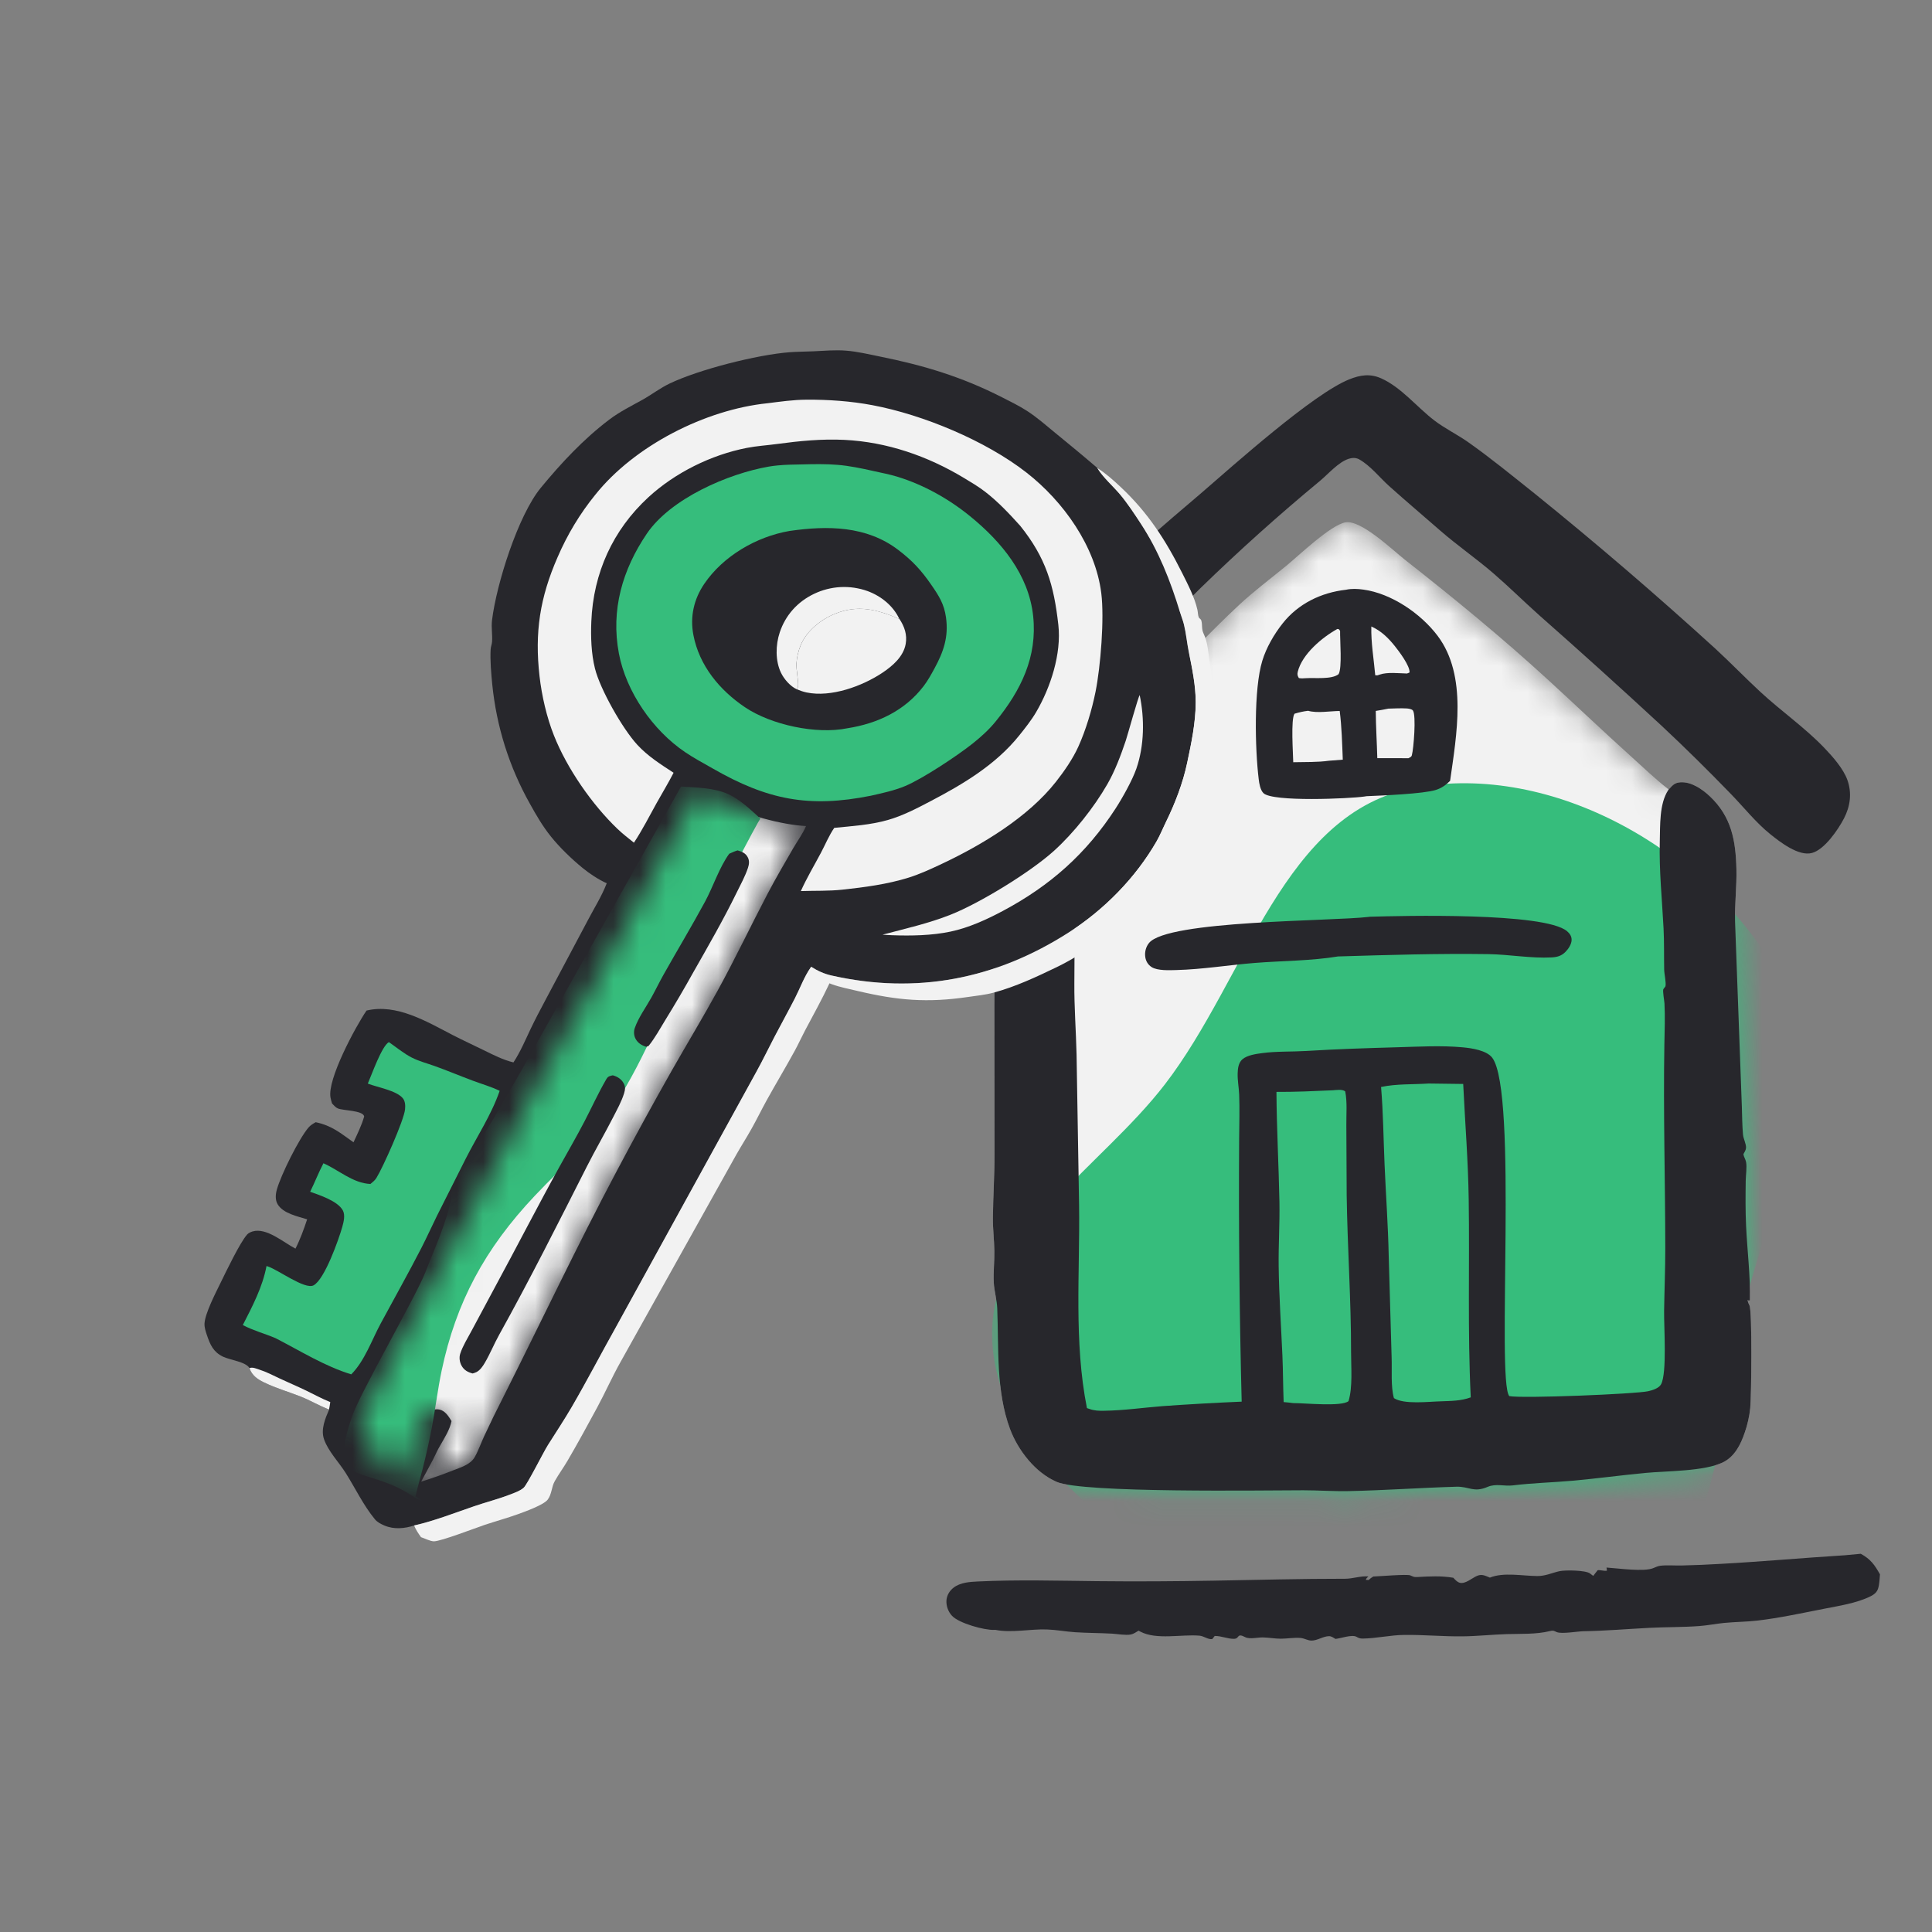 <svg width="74" height="74" viewBox="0 0 74 74" fill="none" xmlns="http://www.w3.org/2000/svg">
<rect x="0" y="0" width="74" height="74" fill="#808080" stroke="none"/>
<path d="M70.663 59.57L71.272 59.513C71.65 59.721 71.801 59.935 72.007 60.301C71.991 60.473 71.988 60.674 71.937 60.839C71.892 60.988 71.784 61.072 71.652 61.139C71.123 61.405 70.414 61.512 69.833 61.626C69.006 61.789 68.158 61.972 67.321 62.071C66.895 62.121 66.464 62.12 66.037 62.162C65.721 62.193 65.409 62.257 65.092 62.281C64.457 62.329 63.813 62.317 63.176 62.35C62.328 62.394 61.498 62.465 60.647 62.48C60.413 62.485 59.814 62.594 59.624 62.512C59.509 62.462 59.496 62.441 59.364 62.474C58.839 62.604 58.251 62.574 57.709 62.59C57.144 62.608 56.578 62.67 56.013 62.676C55.276 62.684 54.532 62.613 53.795 62.621C53.259 62.626 52.727 62.753 52.197 62.761C52.098 62.762 52.042 62.742 51.958 62.694C51.783 62.594 51.359 62.755 51.151 62.774C51.081 62.731 50.992 62.668 50.908 62.669C50.682 62.669 50.452 62.844 50.224 62.838C50.092 62.835 49.962 62.753 49.828 62.739C49.584 62.714 49.308 62.766 49.059 62.766C48.825 62.766 48.595 62.72 48.362 62.717C48.181 62.715 47.859 62.792 47.7 62.709C47.356 62.528 47.492 62.77 47.262 62.771C47.015 62.773 46.783 62.658 46.526 62.661L46.431 62.781C46.273 62.804 46.111 62.665 45.946 62.65C45.258 62.589 44.294 62.825 43.671 62.491L43.61 62.458C43.519 62.513 43.417 62.586 43.311 62.605C43.108 62.643 42.801 62.584 42.591 62.572C42.121 62.546 41.65 62.549 41.181 62.518C40.819 62.494 40.462 62.425 40.099 62.412C39.465 62.389 38.737 62.553 38.124 62.427L38.078 62.429C37.691 62.441 36.736 62.176 36.466 61.891C36.318 61.735 36.235 61.506 36.252 61.291C36.268 61.096 36.375 60.924 36.529 60.807C36.786 60.612 37.145 60.588 37.456 60.574C38.969 60.502 40.504 60.545 42.019 60.562C43.502 60.578 44.998 60.569 46.481 60.543C48.16 60.514 49.84 60.469 51.518 60.47C51.818 60.471 52.128 60.352 52.414 60.382C52.362 60.429 52.336 60.446 52.313 60.513L52.423 60.517C52.48 60.464 52.532 60.423 52.6 60.384C52.844 60.377 53.882 60.287 54.016 60.34C54.14 60.39 54.149 60.412 54.285 60.404C54.745 60.378 55.21 60.352 55.666 60.432C55.734 60.505 55.803 60.588 55.902 60.62C56.119 60.69 56.386 60.435 56.582 60.356C56.772 60.28 56.892 60.359 57.067 60.426C57.593 60.212 58.311 60.362 58.88 60.366C59.2 60.368 59.433 60.245 59.736 60.179C59.956 60.132 60.73 60.14 60.901 60.267C60.943 60.298 60.98 60.33 61.025 60.36C61.049 60.336 61.184 60.147 61.193 60.144C61.257 60.12 61.445 60.185 61.55 60.16L61.533 60.041C61.966 60.067 62.971 60.216 63.331 60.06C63.42 60.021 63.508 59.981 63.606 59.97C63.865 59.942 64.146 59.968 64.409 59.962C64.906 59.951 65.404 59.93 65.901 59.9C67.491 59.813 69.075 59.669 70.663 59.57Z" fill="#27272C"/>
<mask id="mask0_7240_142247" style="mask-type:alpha" maskUnits="userSpaceOnUse" x="38" y="20" width="30" height="38">
<path d="M40.091 30.579C40.119 30.527 40.147 30.478 40.179 30.428C40.652 29.687 41.317 29.11 41.947 28.509L44.313 26.276C45.373 25.265 46.369 24.189 47.441 23.188C48.023 22.645 48.646 22.181 49.26 21.678C49.742 21.284 50.974 20.098 51.541 20.006C52.138 19.909 53.347 21.075 53.816 21.443C55.704 22.924 57.551 24.44 59.32 26.063C60.38 27.035 61.422 28.027 62.491 28.99C62.944 29.398 63.391 29.829 63.871 30.205L63.914 30.239C63.926 30.226 63.937 30.213 63.949 30.2C64.079 30.055 64.166 29.977 64.365 29.963C64.781 29.936 65.2 30.226 65.491 30.5C66.318 31.279 66.483 32.195 66.509 33.292C66.525 33.965 66.438 34.636 66.457 35.308L66.717 42.392C66.728 42.743 66.73 43.107 66.761 43.456C66.775 43.621 66.885 43.809 66.877 43.967C66.873 44.046 66.816 44.136 66.778 44.205C66.791 44.318 66.858 44.4 66.879 44.509C66.917 44.713 66.867 45.016 66.865 45.228C66.857 45.799 66.852 46.377 66.879 46.947C66.923 47.897 67.045 48.854 67.026 49.805C66.965 49.818 66.996 49.819 66.933 49.797C66.953 49.874 66.971 49.93 67.008 50C67.118 50.207 67.083 53.489 67.038 53.929C67.022 54.092 66.995 54.253 66.959 54.413C66.924 54.573 66.878 54.73 66.824 54.884C66.672 55.326 66.447 55.779 66.012 56C65.302 56.361 63.826 56.339 63.015 56.417C62.088 56.506 61.163 56.63 60.236 56.714C59.473 56.783 58.706 56.8 57.946 56.893C57.615 56.934 57.299 56.814 56.982 56.95C56.438 57.183 56.281 56.931 55.78 56.945C54.406 56.985 53.031 57.084 51.656 57.113C51.076 57.125 50.497 57.081 49.917 57.081C48.385 57.082 41.462 57.194 40.469 56.758C39.649 56.398 38.992 55.552 38.685 54.729C38.146 53.283 38.257 51.638 38.197 50.117C38.184 49.782 38.081 49.459 38.064 49.126C38.044 48.724 38.092 48.316 38.086 47.913C38.08 47.495 38.027 47.076 38.03 46.657C38.038 45.815 38.097 44.967 38.092 44.125L38.087 38.488C38.094 37.652 38.089 36.816 38.073 35.98C38.049 35.057 37.983 34.105 38.059 33.186C38.113 32.526 38.227 31.843 38.51 31.239C38.639 30.962 38.791 30.728 39.047 30.552C39.402 30.521 39.746 30.463 40.091 30.579Z" fill="#F2F2F2"/>
</mask>
<g mask="url(#mask0_7240_142247)">
<path d="M40.091 30.579C40.119 30.527 40.147 30.478 40.179 30.428C40.652 29.687 41.317 29.11 41.947 28.509L44.313 26.276C45.373 25.265 46.369 24.189 47.441 23.188C48.023 22.645 48.646 22.181 49.26 21.678C49.742 21.284 50.974 20.098 51.541 20.006C52.138 19.909 53.347 21.075 53.816 21.443C55.704 22.924 57.551 24.44 59.32 26.063C60.38 27.035 61.422 28.027 62.491 28.99C62.944 29.398 63.391 29.829 63.871 30.205L63.914 30.239C63.926 30.226 63.937 30.213 63.949 30.2C64.079 30.055 64.166 29.977 64.365 29.963C64.781 29.936 65.2 30.226 65.491 30.5C66.318 31.279 66.483 32.195 66.509 33.292C66.525 33.965 66.438 34.636 66.457 35.308L66.717 42.392C66.728 42.743 66.73 43.107 66.761 43.456C66.775 43.621 66.885 43.809 66.877 43.967C66.873 44.046 66.816 44.136 66.778 44.205C66.791 44.318 66.858 44.4 66.879 44.509C66.917 44.713 66.867 45.016 66.865 45.228C66.857 45.799 66.852 46.377 66.879 46.947C66.923 47.897 67.045 48.854 67.026 49.805C66.965 49.818 66.996 49.819 66.933 49.797C66.953 49.874 66.971 49.93 67.008 50C67.118 50.207 67.083 53.489 67.038 53.929C67.022 54.092 66.995 54.253 66.959 54.413C66.924 54.573 66.878 54.73 66.824 54.884C66.672 55.326 66.447 55.779 66.012 56C65.302 56.361 63.826 56.339 63.015 56.417C62.088 56.506 61.163 56.63 60.236 56.714C59.473 56.783 58.706 56.8 57.946 56.893C57.615 56.934 57.299 56.814 56.982 56.95C56.438 57.183 56.281 56.931 55.78 56.945C54.406 56.985 53.031 57.084 51.656 57.113C51.076 57.125 50.497 57.081 49.917 57.081C48.385 57.082 41.462 57.194 40.469 56.758C39.649 56.398 38.992 55.552 38.685 54.729C38.146 53.283 38.257 51.638 38.197 50.117C38.184 49.782 38.081 49.459 38.064 49.126C38.044 48.724 38.092 48.316 38.086 47.913C38.08 47.495 38.027 47.076 38.03 46.657C38.038 45.815 38.097 44.967 38.092 44.125L38.087 38.488C38.094 37.652 38.089 36.816 38.073 35.98C38.049 35.057 37.983 34.105 38.059 33.186C38.113 32.526 38.227 31.843 38.51 31.239C38.639 30.962 38.791 30.728 39.047 30.552C39.402 30.521 39.746 30.463 40.091 30.579Z" fill="#F2F2F2"/>
<path fill-rule="evenodd" clip-rule="evenodd" d="M54.195 30.169C59.489 29.194 65.318 32.553 68.061 37.219C70.525 41.409 67.463 46.408 66.557 51.191C65.915 54.576 65.815 58.046 63.614 60.682C61.206 63.567 57.936 66.031 54.195 66C50.474 65.969 47.688 63.045 44.932 60.526C41.963 57.811 38.068 55.231 38.001 51.191C37.933 47.127 42.141 44.748 44.615 41.537C47.76 37.455 49.15 31.098 54.195 30.169Z" fill="#36BD7C"/>
</g>
<path d="M63.914 30.239C63.926 30.226 63.937 30.213 63.949 30.2C64.079 30.055 64.166 29.977 64.365 29.964C64.781 29.936 65.2 30.227 65.491 30.5C66.318 31.279 66.483 32.195 66.509 33.292C66.525 33.965 66.438 34.636 66.457 35.309L66.717 42.393C66.728 42.743 66.73 43.107 66.761 43.456C66.775 43.621 66.885 43.81 66.877 43.967C66.873 44.046 66.816 44.136 66.778 44.205C66.791 44.318 66.858 44.4 66.879 44.509C66.917 44.713 66.867 45.016 66.865 45.229C66.857 45.799 66.852 46.377 66.879 46.947C66.923 47.897 67.045 48.854 67.026 49.805C66.965 49.818 66.996 49.819 66.933 49.798C66.953 49.874 66.971 49.93 67.008 50C67.118 50.207 67.083 53.489 67.038 53.929C67.022 54.092 66.995 54.254 66.959 54.413C66.924 54.573 66.878 54.73 66.824 54.884C66.672 55.326 66.447 55.779 66.012 56.001C65.302 56.361 63.826 56.339 63.015 56.417C62.088 56.506 61.163 56.631 60.236 56.715C59.473 56.783 58.706 56.8 57.946 56.894C57.615 56.934 57.299 56.815 56.982 56.95C56.438 57.183 56.281 56.931 55.78 56.945C54.406 56.985 53.031 57.084 51.656 57.113C51.076 57.125 50.497 57.081 49.917 57.081C48.385 57.082 41.462 57.194 40.469 56.758C39.649 56.399 38.992 55.552 38.685 54.729C38.146 53.283 38.257 51.638 38.197 50.117C38.184 49.783 38.081 49.459 38.064 49.126C38.044 48.724 38.092 48.317 38.086 47.913C38.08 47.495 38.027 47.076 38.03 46.657C38.038 45.815 38.097 44.967 38.092 44.125L38.087 38.488C38.094 37.652 38.089 36.816 38.073 35.98C38.049 35.058 37.983 34.105 38.059 33.186C38.113 32.526 38.227 31.843 38.51 31.239C38.639 30.962 38.791 30.728 39.047 30.552C39.402 30.521 39.746 30.463 40.091 30.579C40.19 30.616 40.289 30.672 40.377 30.73C40.814 31.018 40.989 31.451 41.077 31.949C41.246 32.906 41.179 33.903 41.166 34.871L41.15 37.661C41.143 38.572 41.214 39.484 41.235 40.395L41.331 46.152C41.368 48.736 41.125 51.381 41.632 53.932C41.642 53.936 41.653 53.94 41.663 53.944C41.681 53.95 41.699 53.955 41.717 53.962C41.915 54.035 42.084 54.038 42.292 54.035C43.041 54.025 43.781 53.917 44.527 53.858C45.537 53.786 46.548 53.729 47.559 53.686C47.473 50.333 47.441 46.98 47.462 43.626C47.465 43.061 47.485 42.489 47.463 41.924C47.452 41.654 47.398 41.39 47.405 41.118C47.41 40.928 47.434 40.709 47.584 40.576C47.766 40.415 48.112 40.367 48.348 40.336C48.904 40.262 49.478 40.288 50.038 40.254C51.205 40.182 52.366 40.145 53.534 40.112C54.362 40.089 55.2 40.039 56.028 40.115C56.37 40.147 56.946 40.23 57.16 40.519C58.143 41.85 57.31 52.876 57.809 53.474C58.335 53.572 62.632 53.394 63.123 53.288C63.28 53.254 63.54 53.177 63.623 53.021C63.855 52.588 63.73 50.819 63.739 50.208C63.751 49.411 63.785 48.614 63.784 47.817C63.782 45.214 63.705 42.613 63.749 40.009C63.758 39.486 63.781 38.954 63.753 38.431C63.747 38.33 63.679 37.965 63.709 37.889C63.714 37.877 63.789 37.788 63.791 37.779C63.823 37.635 63.745 37.309 63.742 37.143C63.732 36.615 63.745 36.087 63.718 35.559C63.661 34.454 63.545 33.34 63.574 32.233C63.59 31.629 63.552 30.789 63.892 30.272C63.9 30.261 63.907 30.25 63.914 30.239Z" fill="#27272C"/>
<path d="M40.505 23.881C40.979 23.508 41.318 22.996 41.764 22.592C43.158 21.339 44.57 20.107 46 18.895C47.261 17.806 50.297 15.082 51.682 14.529C52.101 14.362 52.477 14.302 52.903 14.492C53.676 14.838 54.271 15.595 54.938 16.104C55.346 16.416 55.82 16.643 56.24 16.94C57.104 17.549 57.941 18.237 58.77 18.896C61.14 20.81 63.451 22.794 65.702 24.846C66.288 25.385 66.84 25.959 67.424 26.499C68.216 27.233 69.121 27.86 69.869 28.639C70.187 28.97 70.605 29.44 70.76 29.877C70.938 30.378 70.869 30.882 70.629 31.346C70.408 31.773 69.885 32.543 69.401 32.671C68.888 32.807 68.176 32.248 67.801 31.947C67.263 31.514 66.797 30.928 66.316 30.431C65.454 29.539 64.554 28.65 63.648 27.803C62.102 26.373 60.539 24.961 58.959 23.568C58.367 23.04 57.803 22.481 57.203 21.962C56.539 21.389 55.817 20.893 55.155 20.315C54.506 19.748 53.845 19.19 53.203 18.614C52.838 18.286 52.492 17.838 52.063 17.596C51.939 17.526 51.794 17.529 51.661 17.572C51.256 17.704 50.881 18.152 50.552 18.424C48.98 19.725 47.463 21.086 46 22.508C45.508 22.986 45.045 23.494 44.557 23.975L41.054 27.419C40.587 27.885 40.149 28.38 39.679 28.842C39.159 29.353 37.758 30.35 37.481 30.892L37.558 31.012C37.558 31.238 37.498 31.434 37.439 31.649C37.283 32.062 37.09 32.458 36.72 32.721C36.409 32.942 35.954 33.133 35.565 33.058C35.122 32.973 34.653 32.565 34.417 32.202C34.182 31.84 34.094 31.417 34.225 31.001C34.516 30.078 37.034 27.722 37.77 26.911C37.946 26.717 38.316 26.366 38.369 26.111L40.505 23.881Z" fill="#27272C"/>
<path d="M52.468 35.113C53.698 35.078 59.145 34.938 60.019 35.665C60.124 35.752 60.201 35.864 60.196 36.007C60.191 36.171 60.071 36.349 59.959 36.461C59.806 36.615 59.644 36.659 59.432 36.671C58.637 36.713 57.808 36.557 57.006 36.545C55.083 36.517 53.171 36.576 51.249 36.634C50.215 36.805 49.106 36.799 48.058 36.883C47.065 36.962 46.055 37.13 45.062 37.155C44.798 37.162 44.334 37.186 44.109 37.041C43.973 36.954 43.89 36.816 43.867 36.658C43.839 36.47 43.888 36.27 44.008 36.121C44.712 35.245 51 35.29 52.426 35.119L52.468 35.113Z" fill="#27272C"/>
<path d="M51.552 22.589C51.773 22.541 51.998 22.552 52.22 22.583C53.294 22.729 54.423 23.501 55.066 24.356C56.217 25.888 55.786 28.172 55.542 29.909C55.376 30.07 55.22 30.185 54.997 30.256C54.522 30.407 52.919 30.472 52.34 30.496L52.259 30.509C51.702 30.59 48.738 30.724 48.392 30.378C48.272 30.258 48.231 30.01 48.212 29.851C48.07 28.694 48.017 26.394 48.349 25.309C48.504 24.803 48.799 24.294 49.126 23.88C49.726 23.119 50.603 22.697 51.552 22.589Z" fill="#27272C"/>
<path d="M52.525 23.996C52.892 24.158 53.171 24.43 53.419 24.739C53.577 24.936 54.014 25.51 53.988 25.759L53.892 25.797C53.581 25.79 53.14 25.735 52.845 25.839C52.763 25.868 52.77 25.873 52.675 25.864C52.62 25.25 52.509 24.612 52.525 23.996Z" fill="#F2F2F2"/>
<path d="M51.223 24.091C51.305 24.104 51.266 24.085 51.329 24.162C51.32 24.507 51.413 25.586 51.271 25.822C51.008 26.033 50.362 25.953 50.019 25.976C49.924 25.983 49.844 25.989 49.75 25.972C49.697 25.882 49.682 25.833 49.708 25.728C49.874 25.052 50.648 24.408 51.223 24.091Z" fill="#F2F2F2"/>
<path d="M54.721 41.501C55.162 41.504 55.603 41.51 56.044 41.518C56.115 42.996 56.234 44.468 56.255 45.949C56.292 48.469 56.21 51.004 56.333 53.522C55.953 53.663 55.575 53.658 55.176 53.674C54.72 53.685 53.776 53.803 53.39 53.551C53.266 53.107 53.32 52.485 53.303 52.013L53.191 48.105C53.167 46.937 53.082 45.768 53.032 44.601C52.989 43.608 52.981 42.625 52.898 41.633C52.903 41.633 52.907 41.632 52.912 41.631C53.489 41.509 54.13 41.541 54.721 41.501Z" fill="#36BD7C"/>
<path d="M51.05 41.76C51.191 41.751 51.406 41.714 51.524 41.8C51.607 42.203 51.564 42.676 51.568 43.09L51.581 45.795C51.611 47.793 51.751 49.795 51.749 51.793C51.748 52.373 51.817 53.116 51.652 53.665C51.397 53.89 49.959 53.738 49.535 53.742C49.414 53.723 49.288 53.715 49.167 53.703C49.143 53.109 49.145 52.515 49.119 51.921C49.069 50.786 48.991 49.647 48.976 48.511C48.965 47.687 49.02 46.862 49.005 46.038C48.979 44.632 48.899 43.231 48.891 41.822C49.611 41.827 50.33 41.792 51.05 41.76Z" fill="#36BD7C"/>
<path d="M53.177 27.142C53.408 27.136 53.646 27.122 53.877 27.135C53.945 27.139 54.079 27.156 54.12 27.217C54.247 27.407 54.147 28.677 54.077 28.927C54.057 29 54.009 29.005 53.947 29.041L52.754 29.039C52.738 28.434 52.699 27.835 52.695 27.23C52.857 27.207 53.017 27.173 53.177 27.142Z" fill="#F2F2F2"/>
<path d="M50.104 27.225C50.448 27.325 50.949 27.235 51.314 27.232C51.392 27.842 51.407 28.482 51.432 29.097L50.903 29.138C50.456 29.2 49.985 29.184 49.534 29.195C49.529 28.863 49.435 27.544 49.583 27.337C49.758 27.284 49.922 27.246 50.104 27.225Z" fill="#F2F2F2"/>
<path d="M42.032 17.926C41.499 17.466 40.959 17.024 40.415 16.578C40.061 16.288 39.735 15.998 39.35 15.747C39.043 15.547 38.712 15.387 38.387 15.221C36.847 14.436 35.399 13.998 33.712 13.658C33.284 13.571 32.846 13.466 32.411 13.431C31.99 13.397 31.562 13.437 31.141 13.456C30.84 13.47 30.536 13.469 30.235 13.492C28.988 13.589 26.768 14.154 25.646 14.691C25.282 14.866 24.963 15.113 24.612 15.31C24.176 15.553 23.736 15.769 23.336 16.072C22.349 16.819 21.503 17.727 20.716 18.681C19.843 19.741 19.016 22.366 18.846 23.754C18.812 24.035 18.866 24.305 18.847 24.58C18.84 24.678 18.799 24.77 18.793 24.87C18.768 25.284 18.814 25.808 18.856 26.228C18.876 26.427 18.901 26.626 18.932 26.824C18.962 27.023 18.997 27.22 19.038 27.416C19.078 27.613 19.124 27.808 19.174 28.002C19.225 28.196 19.28 28.389 19.34 28.58C19.401 28.771 19.466 28.961 19.536 29.148C19.606 29.336 19.681 29.522 19.761 29.706C19.841 29.89 19.925 30.072 20.014 30.251C20.103 30.431 20.197 30.608 20.295 30.782C20.534 31.216 20.785 31.646 21.095 32.033C21.439 32.463 21.887 32.894 22.311 33.242C22.591 33.471 22.911 33.681 23.239 33.832C23.046 34.331 22.763 34.774 22.517 35.245L20.879 38.327C20.691 38.682 20.501 39.039 20.328 39.402C20.122 39.835 19.93 40.293 19.666 40.693C19.261 40.593 18.91 40.412 18.537 40.229C18.137 40.033 17.733 39.847 17.337 39.643C16.345 39.13 15.191 38.431 14.039 38.707C13.613 39.332 12.53 41.341 12.659 42.039C12.672 42.115 12.696 42.19 12.717 42.263L12.742 42.291C12.802 42.355 12.859 42.419 12.939 42.455C13.14 42.543 13.906 42.526 13.949 42.763C13.854 43.098 13.687 43.436 13.54 43.753C13.04 43.399 12.717 43.116 12.092 42.983C11.992 43.041 11.892 43.098 11.816 43.187C11.449 43.616 10.76 45.002 10.603 45.566C10.554 45.743 10.536 45.958 10.632 46.122C10.842 46.48 11.396 46.587 11.764 46.703C11.641 47.075 11.495 47.478 11.317 47.825C10.866 47.593 10.204 47.006 9.672 47.168C9.599 47.191 9.52 47.226 9.468 47.283C9.197 47.578 8.648 48.727 8.441 49.15C8.26 49.52 7.852 50.309 7.833 50.697C7.826 50.842 7.879 51.002 7.925 51.138C8.052 51.509 8.168 51.781 8.537 51.962C8.793 52.088 9.422 52.159 9.558 52.404C9.653 52.682 9.862 52.827 10.116 52.95C10.564 53.168 11.039 53.305 11.5 53.484C11.876 53.63 12.226 53.841 12.605 53.989C12.457 54.336 12.277 54.751 12.414 55.135C12.575 55.59 12.977 56.003 13.235 56.409C13.603 56.991 13.924 57.667 14.363 58.196C14.452 58.304 14.599 58.378 14.726 58.432C15.091 58.587 15.497 58.549 15.866 58.429C16.603 58.267 17.437 57.943 18.155 57.696C18.603 57.542 19.064 57.426 19.507 57.257C19.681 57.191 19.924 57.109 20.063 56.982C20.203 56.854 20.808 55.639 20.993 55.345C21.294 54.867 21.608 54.395 21.893 53.907C22.479 52.903 23.016 51.865 23.585 50.85L28.979 41.045C29.221 40.607 29.436 40.156 29.669 39.712C29.928 39.218 30.198 38.73 30.452 38.233C30.649 37.85 30.805 37.414 31.051 37.062L31.073 37.029C31.32 37.187 31.569 37.301 31.854 37.365C35.108 38.099 38.148 37.505 40.945 35.711C42.299 34.842 43.493 33.629 44.301 32.228C44.435 31.996 44.537 31.739 44.656 31.498C45.007 30.782 45.31 29.998 45.475 29.215C45.635 28.462 45.801 27.674 45.801 26.901C45.802 26.248 45.664 25.602 45.536 24.965C45.466 24.617 45.435 24.257 45.349 23.912C45.308 23.749 45.243 23.594 45.195 23.433C44.836 22.253 44.379 21.094 43.7 20.058C43.451 19.679 43.188 19.277 42.897 18.932C42.627 18.611 42.265 18.301 42.045 17.948C42.041 17.941 42.036 17.934 42.032 17.926Z" fill="#27272C"/>
<mask id="mask1_7240_142247" style="mask-type:alpha" maskUnits="userSpaceOnUse" x="13" y="30" width="18" height="27">
<path d="M26.757 30.224C26.621 30.405 26.523 30.691 26.411 30.896C26.049 31.547 25.694 32.202 25.345 32.86L22.513 38.106C22.253 38.587 21.965 39.052 21.695 39.528C21.527 39.824 21.387 40.138 21.224 40.438C21.021 40.81 20.797 41.169 20.594 41.54C20.05 42.532 19.537 43.545 19 44.543L15.88 50.359C15.48 51.121 15.086 51.889 14.677 52.645C14.355 53.241 13.957 53.848 13.739 54.493C13.901 54.853 14.911 56.616 15.108 56.823C15.12 56.781 15.134 56.739 15.148 56.697C15.262 56.345 15.479 56.038 15.639 55.707C15.867 55.236 16.064 54.734 16.317 54.278C16.361 54.2 16.423 54.096 16.495 54.042C16.578 53.981 16.719 53.964 16.818 53.985C17.045 54.032 17.174 54.246 17.287 54.429C17.217 54.774 17.008 55.083 16.839 55.387C16.746 55.537 16.676 55.714 16.594 55.872C16.44 56.166 16.279 56.456 16.124 56.749C16.533 56.622 16.936 56.479 17.335 56.321C17.631 56.204 18.009 56.101 18.177 55.805C18.319 55.556 18.417 55.266 18.538 55.005C18.773 54.501 19.017 54.001 19.27 53.506C20.718 50.628 22.101 47.706 23.61 44.86C24.295 43.569 25.009 42.259 25.73 40.99C26.311 39.969 26.919 38.964 27.484 37.933C28.153 36.714 28.748 35.459 29.395 34.228C29.703 33.641 30.046 33.055 30.378 32.481C30.54 32.202 30.739 31.933 30.866 31.638C29.923 31.588 28.529 31.204 27.683 30.771C27.364 30.609 27.075 30.391 26.757 30.224Z" fill="#F2F2F2"/>
</mask>
<g mask="url(#mask1_7240_142247)">
<path d="M26.765 30.226C26.629 30.407 26.531 30.693 26.419 30.898C26.057 31.549 25.702 32.204 25.353 32.862L22.521 38.108C22.261 38.589 21.973 39.054 21.703 39.529C21.534 39.826 21.395 40.14 21.232 40.44C21.029 40.812 20.805 41.17 20.601 41.542C20.058 42.534 19.545 43.547 19.008 44.545L15.887 50.361C15.488 51.123 15.094 51.891 14.685 52.647C14.363 53.243 13.965 53.85 13.746 54.495C13.908 54.855 14.919 56.618 15.116 56.825C15.128 56.782 15.142 56.741 15.155 56.699C15.27 56.347 15.487 56.041 15.647 55.709C15.875 55.238 16.072 54.736 16.325 54.28C16.369 54.202 16.431 54.099 16.503 54.044C16.585 53.983 16.727 53.966 16.826 53.987C17.052 54.034 17.181 54.248 17.295 54.431C17.225 54.776 17.016 55.085 16.847 55.389C16.754 55.539 16.684 55.716 16.602 55.873C16.448 56.168 16.287 56.458 16.131 56.751C16.541 56.624 16.944 56.481 17.343 56.323C17.639 56.206 18.017 56.103 18.185 55.807C18.326 55.558 18.424 55.268 18.546 55.007C18.78 54.503 19.024 54.003 19.278 53.508C20.726 50.63 22.108 47.708 23.618 44.862C24.303 43.571 25.017 42.261 25.738 40.992C26.319 39.971 26.926 38.966 27.492 37.935C28.161 36.716 28.756 35.461 29.402 34.23C29.711 33.643 30.053 33.057 30.386 32.483C30.548 32.204 30.747 31.935 30.874 31.64C29.93 31.59 28.537 31.206 27.69 30.773C27.372 30.611 27.083 30.393 26.765 30.226Z" fill="#F2F2F2"/>
<path d="M17.214 44.584C17.397 44.307 17.575 44.027 17.748 43.743C17.817 43.863 17.903 44 18.064 43.964C18.148 43.945 18.224 43.878 18.296 43.786C18.652 43.33 19.609 41.618 19.946 41.045L26.085 30.126C26.697 30.164 27.351 30.176 27.877 30.41C28.344 30.618 28.745 31.01 29.128 31.356C29.045 31.402 27.247 34.913 27.189 35.01C26.933 35.447 26.705 35.915 26.484 36.367C25.511 38.361 24.765 40.453 23.533 42.34C22.502 43.92 21.645 44.571 20.482 45.803C18.566 47.833 17.468 49.883 16.917 52.495C16.761 53.237 16.679 53.956 16.537 54.693C16.437 55.219 16.319 55.749 16.182 56.284C16.095 56.626 15.989 56.977 15.914 57.316C16.008 57.375 16.107 57.429 16.195 57.499C15.961 57.432 15.744 57.258 15.536 57.138C13.803 56.141 12.556 56.93 13.496 54.219C13.793 53.363 15.959 49.597 16.288 48.741C16.644 47.818 17.139 46.761 17.284 45.86C17.359 45.395 17.284 44.962 17.214 44.584Z" fill="#36BD7C"/>
</g>
<path d="M29.398 15.445C27.023 15.688 24.305 17.066 22.802 18.949C22.654 19.13 22.514 19.317 22.379 19.508C22.245 19.699 22.117 19.895 21.996 20.096C21.875 20.296 21.762 20.5 21.655 20.709C21.548 20.917 21.448 21.129 21.356 21.344C20.681 22.888 20.473 24.221 20.666 25.907C20.751 26.652 20.942 27.48 21.219 28.175C21.719 29.435 22.677 30.816 23.652 31.749C23.848 31.937 24.069 32.106 24.281 32.277C24.604 31.792 24.864 31.272 25.148 30.763C25.365 30.374 25.596 29.995 25.8 29.598C25.304 29.274 24.816 28.967 24.41 28.527C23.85 27.92 22.991 26.412 22.789 25.608C22.645 25.033 22.625 24.397 22.649 23.806C22.725 21.948 23.474 20.3 24.832 19.049C25.858 18.103 27.244 17.42 28.608 17.155C28.987 17.081 29.377 17.058 29.76 17.006C30.622 16.89 31.473 16.805 32.344 16.848C33.973 16.929 35.518 17.463 36.914 18.302C37.193 18.47 37.476 18.637 37.735 18.837C38.227 19.217 38.661 19.678 39.077 20.14C40.062 21.367 40.367 22.412 40.537 23.934C40.661 25.041 40.239 26.335 39.682 27.283C39.501 27.591 39.259 27.895 39.036 28.173C38.139 29.291 36.888 30.035 35.643 30.687C35.114 30.964 34.585 31.242 34.009 31.407C33.345 31.597 32.638 31.641 31.954 31.709C31.755 31.995 31.609 32.352 31.445 32.661C31.186 33.15 30.901 33.625 30.674 34.13C31.208 34.112 31.735 34.133 32.268 34.076C33.115 33.984 33.985 33.87 34.8 33.616C35.24 33.479 35.667 33.279 36.084 33.083C37.623 32.357 39.383 31.298 40.45 29.938C40.767 29.534 41.092 29.064 41.304 28.596C41.594 27.953 41.824 27.181 41.963 26.49C42.155 25.529 42.303 23.691 42.182 22.723C41.958 20.919 40.724 19.199 39.318 18.102C37.752 16.879 35.356 15.886 33.425 15.521C32.6 15.364 31.718 15.302 30.881 15.309C30.384 15.312 29.891 15.383 29.398 15.445Z" fill="#F2F2F2"/>
<path d="M42.028 17.926C42.032 17.933 42.036 17.941 42.041 17.948C42.261 18.301 42.622 18.611 42.893 18.931C43.184 19.277 43.447 19.679 43.695 20.058C44.375 21.094 44.831 22.252 45.191 23.433C45.239 23.593 45.304 23.749 45.345 23.912C45.43 24.256 45.461 24.616 45.531 24.965C45.66 25.602 45.797 26.247 45.797 26.9C45.797 27.674 45.63 28.462 45.471 29.215C45.306 29.998 45.003 30.782 44.651 31.497C44.533 31.738 44.431 31.995 44.297 32.228C43.488 33.629 42.294 34.841 40.941 35.71C38.144 37.505 35.104 38.098 31.85 37.365C31.565 37.301 31.315 37.187 31.069 37.029L31.047 37.061C30.8 37.413 30.645 37.849 30.448 38.233C30.193 38.73 29.923 39.218 29.664 39.712C29.432 40.155 29.217 40.606 28.974 41.044L23.581 50.849C23.012 51.865 22.474 52.902 21.889 53.907C21.604 54.395 21.289 54.867 20.989 55.344C20.803 55.638 20.199 56.853 20.059 56.981C19.92 57.108 19.677 57.19 19.503 57.256C19.06 57.426 18.599 57.541 18.151 57.696C17.432 57.942 16.599 58.266 15.862 58.429C15.927 58.596 16.023 58.731 16.125 58.877C16.262 58.921 16.489 59.039 16.624 59.036C16.902 59.031 18.231 58.518 18.562 58.407C18.985 58.266 19.415 58.149 19.835 57.998C20.089 57.906 20.828 57.643 20.98 57.437C21.139 57.221 21.123 56.952 21.249 56.73C21.402 56.461 21.587 56.209 21.743 55.941C22.13 55.28 22.501 54.596 22.867 53.921C23.179 53.344 23.447 52.736 23.768 52.166L28.199 44.231C28.391 43.891 28.603 43.562 28.793 43.22C28.989 42.869 29.166 42.507 29.36 42.154C29.714 41.514 30.091 40.887 30.442 40.245C30.581 39.99 30.7 39.726 30.835 39.47C31.152 38.87 31.483 38.279 31.771 37.663C31.803 37.677 31.835 37.689 31.868 37.701C32.185 37.815 32.531 37.881 32.859 37.959C34.393 38.32 35.514 38.416 37.087 38.185C37.407 38.138 37.74 38.106 38.053 38.022C38.9 37.793 39.695 37.42 40.482 37.04C42.837 35.9 44.992 33.471 45.841 30.97C46.055 30.341 46.264 29.669 46.367 29.011C46.408 28.747 46.416 28.485 46.447 28.221C46.49 27.846 46.552 27.478 46.542 27.098C46.527 26.54 46.427 25.945 46.339 25.393C46.278 25.015 46.267 24.61 46.098 24.263C46.018 24.099 46.058 23.953 46.018 23.786C45.998 23.698 45.945 23.705 45.915 23.643C45.884 23.579 45.882 23.436 45.864 23.357C45.754 22.873 45.504 22.396 45.283 21.954C44.644 20.68 43.966 19.63 42.925 18.655C42.638 18.387 42.36 18.136 42.028 17.926Z" fill="#F2F2F2"/>
<path d="M12.65 53.703C12.332 53.576 12.032 53.41 11.723 53.261C11.392 53.101 11.053 52.958 10.719 52.802C10.468 52.685 10.211 52.548 9.947 52.464C9.834 52.428 9.662 52.349 9.556 52.404C9.651 52.683 9.86 52.827 10.114 52.95C10.562 53.168 11.037 53.305 11.498 53.484C11.874 53.631 12.224 53.841 12.603 53.989C12.622 53.894 12.636 53.798 12.65 53.703Z" fill="#F2F2F2"/>
<path d="M43.653 26.624C43.598 26.68 43.191 28.154 43.12 28.367C42.93 28.931 42.71 29.52 42.414 30.036C41.904 30.924 41.131 31.899 40.372 32.587C39.475 33.399 37.535 34.59 36.41 35.035C35.574 35.367 34.673 35.57 33.803 35.8C33.925 35.811 34.048 35.815 34.17 35.821C34.896 35.848 35.696 35.833 36.41 35.682C37.105 35.535 37.79 35.222 38.414 34.889C40.224 33.924 41.605 32.701 42.728 30.97C42.988 30.569 43.372 29.885 43.527 29.437C43.83 28.56 43.843 27.526 43.653 26.624Z" fill="#F2F2F2"/>
<path d="M14.895 39.915C14.62 40.069 14.239 41.16 14.088 41.504C14.456 41.649 15.186 41.767 15.43 42.067C15.524 42.183 15.528 42.351 15.514 42.492C15.471 42.915 14.669 44.714 14.417 45.119C14.36 45.212 14.271 45.281 14.188 45.349C13.514 45.319 12.984 44.818 12.388 44.556C12.203 44.91 12.057 45.288 11.88 45.647C12.244 45.777 12.941 46.003 13.133 46.365C13.228 46.545 13.163 46.805 13.111 46.99C12.976 47.47 12.43 49.017 12.007 49.233C11.671 49.404 10.642 48.623 10.242 48.502C10.231 48.499 10.219 48.496 10.208 48.492C10.058 49.294 9.667 50.036 9.3 50.753C9.695 50.962 10.142 51.08 10.554 51.255C11.5 51.74 12.436 52.331 13.454 52.641C13.97 52.121 14.238 51.329 14.583 50.69C15.1 49.731 15.636 48.778 16.135 47.809C16.346 47.398 16.536 46.976 16.74 46.562L17.835 44.387C18.267 43.532 18.825 42.694 19.138 41.782C18.819 41.624 18.444 41.518 18.11 41.393C17.621 41.21 17.137 41.007 16.647 40.831C16.354 40.726 16.05 40.649 15.771 40.507C15.464 40.35 15.179 40.112 14.895 39.915Z" fill="#36BD7C"/>
<path d="M28.25 32.572C28.139 32.606 28.037 32.652 27.931 32.701C27.556 33.212 27.313 33.966 27.004 34.537C26.494 35.479 25.938 36.402 25.413 37.336C25.253 37.621 25.112 37.915 24.954 38.2C24.745 38.577 24.455 38.969 24.313 39.377C24.268 39.509 24.277 39.666 24.344 39.789C24.433 39.953 24.579 40.041 24.75 40.094C24.81 40.077 24.78 40.087 24.84 40.064C25.083 39.763 25.28 39.403 25.481 39.073C25.855 38.468 26.214 37.855 26.56 37.233C27.13 36.229 27.707 35.23 28.215 34.19C28.364 33.885 28.544 33.562 28.65 33.238C28.695 33.101 28.71 32.963 28.638 32.83C28.553 32.672 28.412 32.618 28.25 32.572Z" fill="#27272C"/>
<path d="M23.472 41.187C23.428 41.197 23.379 41.206 23.337 41.224C23.267 41.252 23.239 41.31 23.203 41.371C22.908 41.882 22.66 42.429 22.387 42.953C22.082 43.538 21.752 44.106 21.432 44.683C20.594 46.197 19.805 47.739 18.98 49.26L18.062 50.972C17.915 51.251 17.723 51.551 17.627 51.852C17.58 51.997 17.605 52.172 17.677 52.305C17.773 52.48 17.917 52.558 18.102 52.607C18.154 52.592 18.206 52.578 18.254 52.552C18.392 52.478 18.487 52.338 18.566 52.205C18.771 51.858 18.923 51.477 19.119 51.125C20.295 49.01 21.38 46.846 22.475 44.687C22.797 44.051 23.157 43.433 23.483 42.797C23.634 42.502 23.802 42.201 23.902 41.884C23.947 41.743 23.959 41.624 23.886 41.49C23.797 41.327 23.644 41.234 23.472 41.187Z" fill="#27272C"/>
<path d="M29.778 17.828C29.666 17.838 29.555 17.853 29.444 17.872C27.89 18.142 25.691 19.093 24.776 20.439C23.842 21.816 23.39 23.36 23.705 25.029C23.983 26.499 25.007 27.975 26.237 28.806C26.578 29.037 26.95 29.235 27.307 29.439C29.396 30.637 30.99 30.953 33.361 30.477C33.798 30.378 34.261 30.279 34.675 30.105C35.347 29.822 36.666 28.948 37.253 28.481C37.571 28.228 37.882 27.947 38.139 27.63C39.099 26.448 39.74 25.166 39.572 23.593C39.403 22.01 38.357 20.753 37.171 19.784C36.353 19.116 35.4 18.579 34.392 18.266C34.084 18.17 33.76 18.11 33.445 18.039C32.992 17.938 32.549 17.844 32.085 17.805C31.629 17.767 31.172 17.776 30.716 17.788C30.401 17.796 30.092 17.795 29.778 17.828Z" fill="#36BD7C"/>
<path d="M30.261 20.334C30.254 20.335 30.246 20.336 30.239 20.337C28.979 20.554 27.7 21.293 26.973 22.365C26.578 22.948 26.424 23.62 26.558 24.32C26.784 25.499 27.567 26.438 28.534 27.089C29.54 27.767 31.273 28.137 32.456 27.894C33.605 27.715 34.658 27.225 35.381 26.274C35.54 26.066 35.667 25.834 35.792 25.604C36.142 24.961 36.337 24.395 36.234 23.65C36.163 23.135 35.962 22.822 35.673 22.403C35.285 21.841 34.945 21.473 34.401 21.06C33.187 20.137 31.696 20.129 30.261 20.334Z" fill="#27272C"/>
<path d="M34.448 23.709C34.211 23.201 33.745 22.829 33.228 22.639C33.186 22.624 33.145 22.61 33.102 22.597C33.06 22.585 33.018 22.573 32.975 22.562C32.932 22.552 32.889 22.542 32.846 22.534C32.803 22.525 32.76 22.518 32.716 22.511C32.673 22.505 32.629 22.5 32.585 22.495C32.541 22.491 32.497 22.488 32.454 22.486C32.41 22.484 32.366 22.483 32.322 22.483C32.278 22.484 32.234 22.485 32.19 22.487C32.146 22.489 32.102 22.493 32.059 22.497C32.015 22.502 31.971 22.508 31.928 22.514C31.884 22.521 31.841 22.529 31.798 22.538C31.755 22.546 31.712 22.556 31.67 22.567C31.627 22.578 31.585 22.59 31.543 22.603C31.501 22.616 31.459 22.63 31.418 22.645C31.377 22.66 31.336 22.676 31.295 22.694C31.255 22.711 31.215 22.729 31.175 22.748C30.549 23.049 30.087 23.559 29.866 24.222C29.706 24.699 29.692 25.313 29.916 25.773C30.034 26.015 30.267 26.284 30.516 26.4C30.528 26.376 30.564 26.322 30.567 26.298C30.59 26.087 30.492 25.668 30.506 25.407C30.518 25.182 30.581 24.923 30.667 24.714C30.894 24.161 31.441 23.73 31.978 23.511C32.859 23.15 33.603 23.345 34.448 23.709Z" fill="#F2F2F2"/>
<path d="M34.45 23.707C33.604 23.344 32.86 23.149 31.979 23.51C31.442 23.729 30.895 24.16 30.668 24.713C30.582 24.922 30.519 25.181 30.507 25.406C30.493 25.667 30.591 26.085 30.568 26.297C30.566 26.321 30.529 26.375 30.517 26.399C30.637 26.451 30.762 26.495 30.89 26.522C31.827 26.722 33.031 26.282 33.804 25.764C34.19 25.505 34.604 25.151 34.69 24.664C34.752 24.311 34.644 23.997 34.45 23.707Z" fill="#F2F2F2"/>
</svg>
